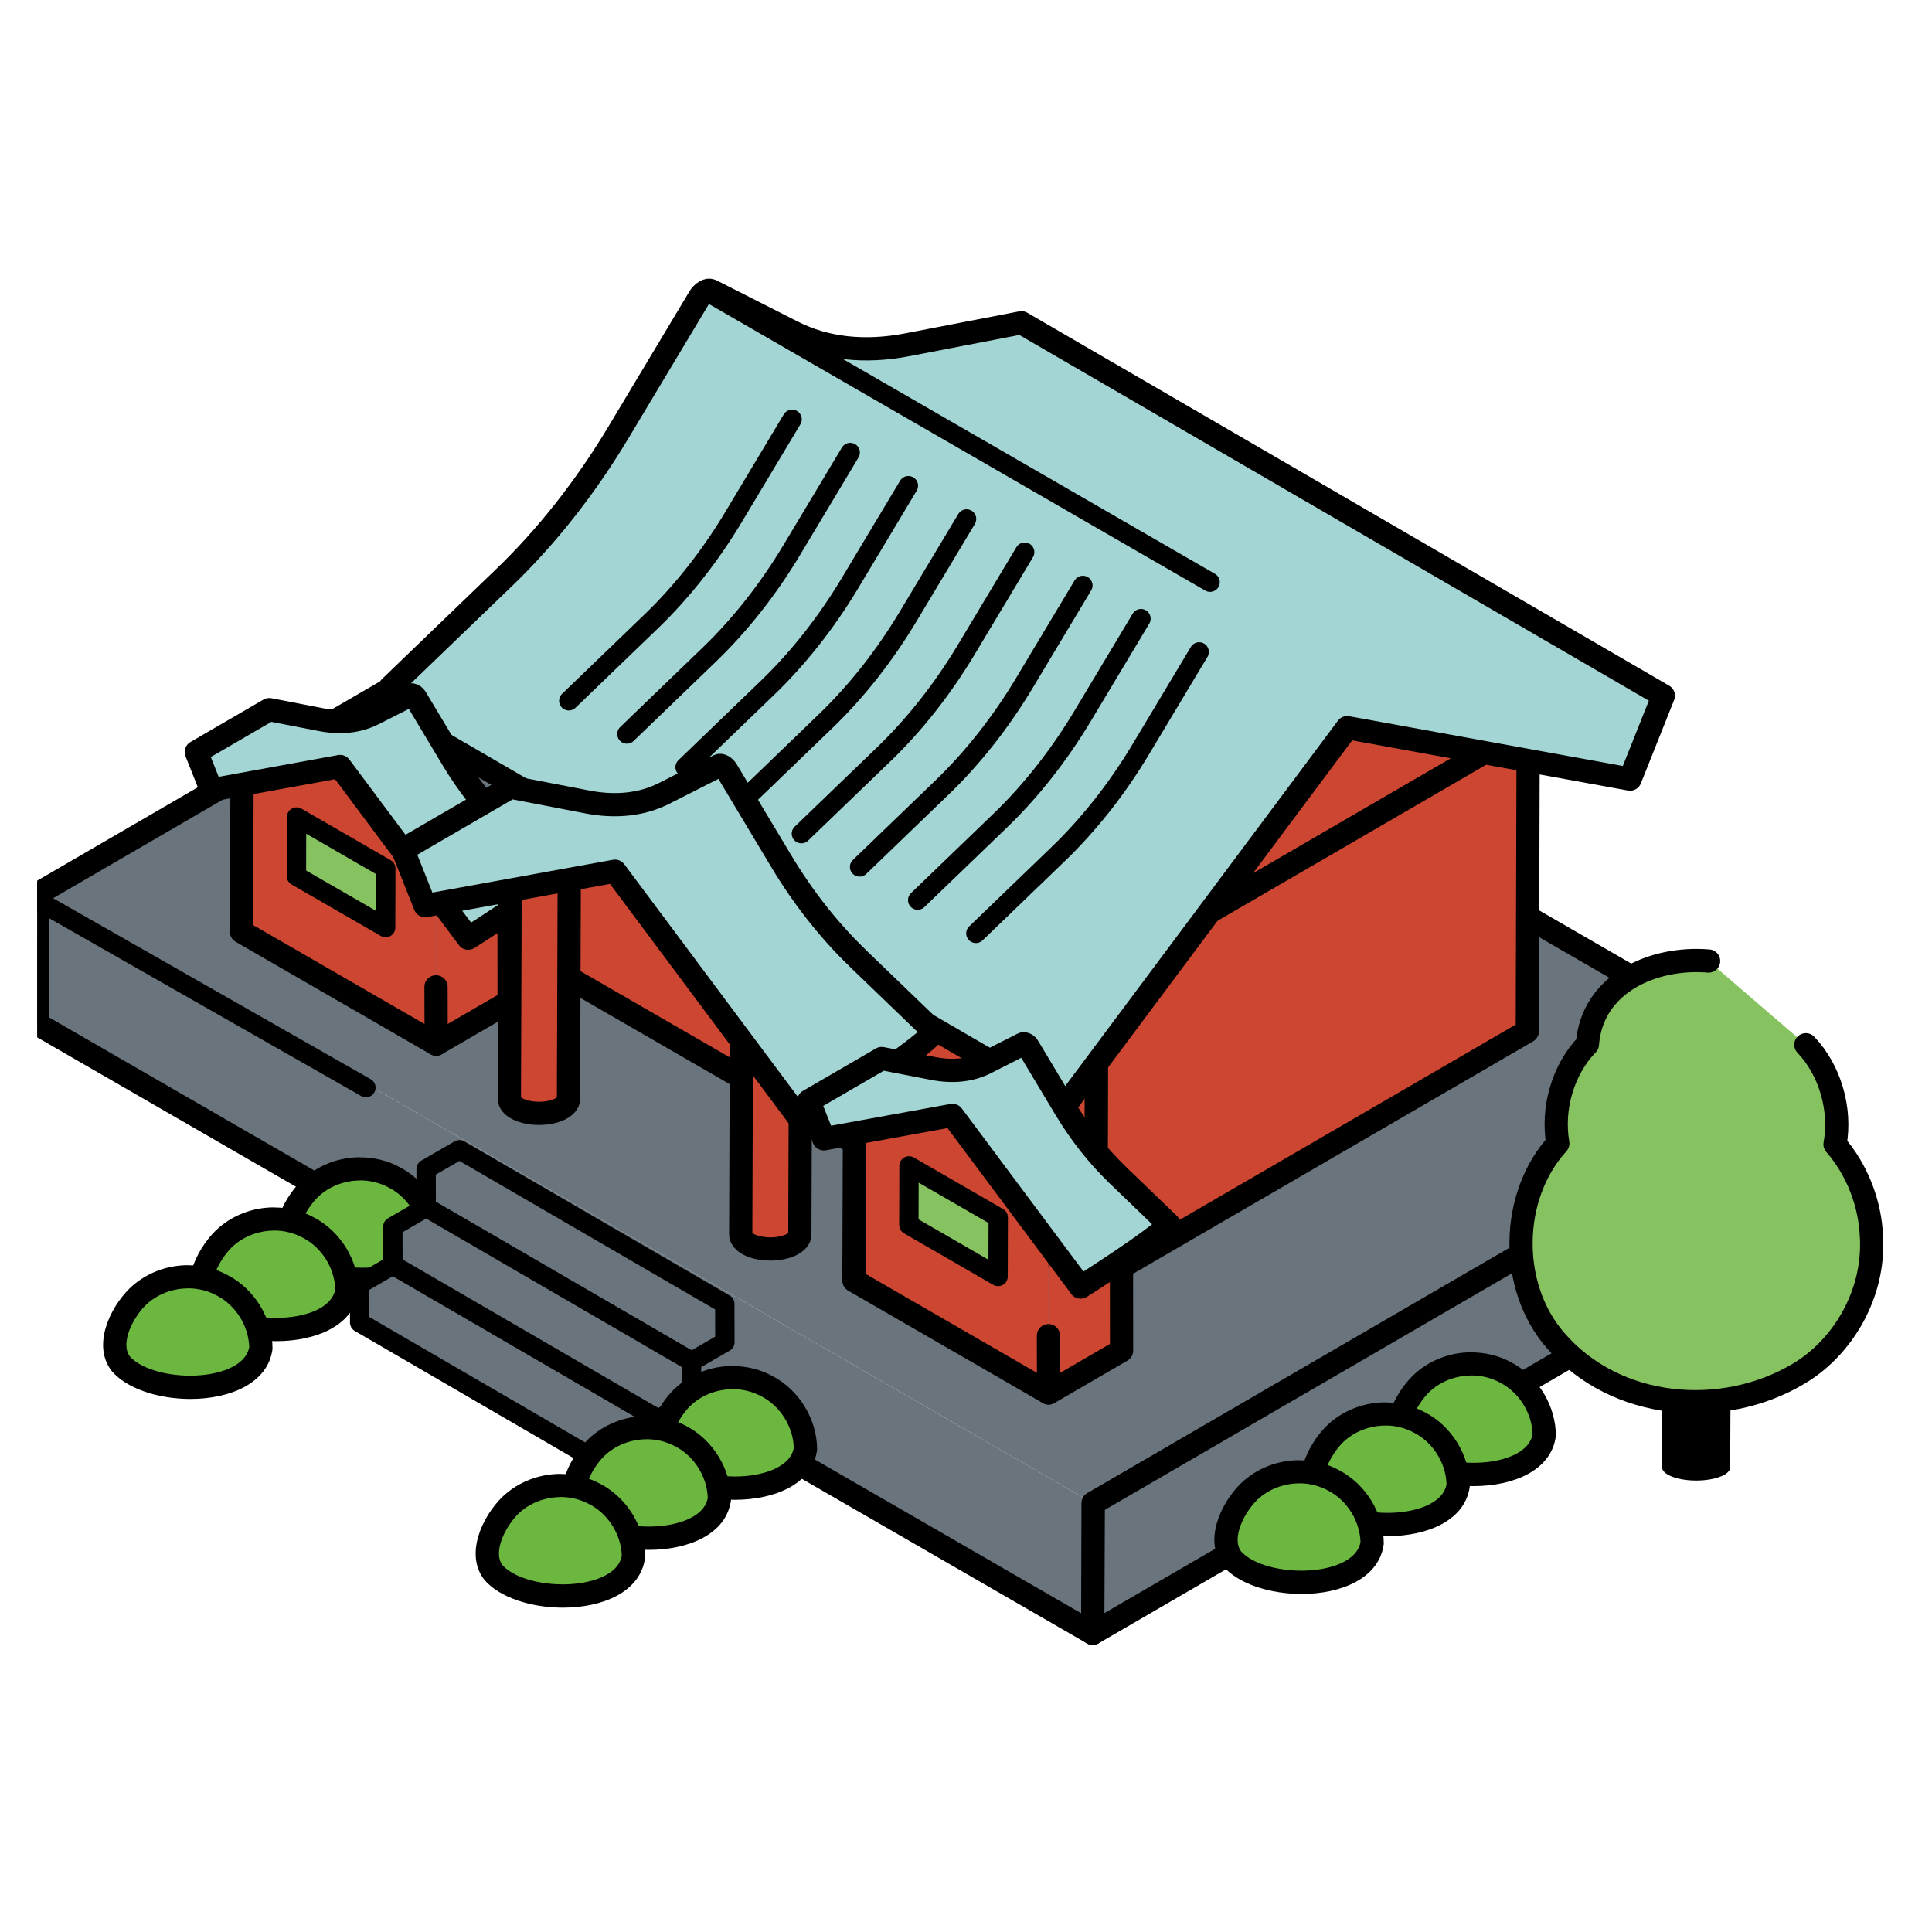 <svg width="208" height="208" viewBox="0 0 208 208" fill="none" xmlns="http://www.w3.org/2000/svg">
<g clip-path="url(#clip0_387_2462)">
<path d="M4.042 96.233L81.821 51.025L195.47 116.642L117.682 161.842" fill="#69747C"/>
<path d="M4.042 96.233L81.821 51.025L195.47 116.642L117.682 161.842" stroke="black" stroke-width="2.499" stroke-linecap="round" stroke-linejoin="round"/>
<path d="M195.47 116.643L195.428 130.646L117.641 175.845L117.682 161.842L195.47 116.643Z" fill="#69747C" stroke="black" stroke-width="2.499" stroke-linecap="round" stroke-linejoin="round"/>
<path d="M4.042 96.233L4 110.236L117.641 175.845L117.682 161.842" fill="#69747C"/>
<path d="M4.042 96.233L4 110.236L117.641 175.845L117.682 161.842" stroke="black" stroke-width="2.499" stroke-linecap="round" stroke-linejoin="round"/>
<path d="M39.395 117.092L4.691 97.316" stroke="black" stroke-width="2.083" stroke-linecap="round" stroke-linejoin="round"/>
<path d="M164.524 78.257L118.058 105.255L56.464 69.693L102.93 42.695L164.524 78.257Z" fill="#CC4631" stroke="black" stroke-width="2.499" stroke-linecap="round" stroke-linejoin="round"/>
<path d="M164.524 78.256L164.432 111.027L117.966 138.026L118.058 105.255L164.524 78.256Z" fill="#CC4631" stroke="black" stroke-width="2.499" stroke-linecap="round" stroke-linejoin="round"/>
<path d="M118.058 105.255L117.966 138.026L56.373 102.464L56.464 69.693L118.058 105.255Z" fill="#CC4631" stroke="black" stroke-width="2.499" stroke-linecap="round" stroke-linejoin="round"/>
<path d="M109.969 34.748L97.665 37.122C93.075 38.005 88.868 37.539 85.345 35.748L76.581 31.299C76.398 31.208 76.156 31.241 75.923 31.383C75.681 31.516 75.448 31.758 75.265 32.066L66.552 46.602C63.045 52.45 58.863 57.764 54.273 62.179L41.994 74L45.609 78.823L114.709 118.975L145.039 78.34L175.494 83.88L179.076 74.9L109.969 34.748Z" fill="#A3D5D4" stroke="black" stroke-width="2.499" stroke-linecap="round" stroke-linejoin="round"/>
<path d="M76.131 31.416L130.278 62.679" stroke="black" stroke-width="2.083" stroke-linecap="round" stroke-linejoin="round"/>
<path d="M85.278 45.144L78.981 55.648C76.448 59.872 73.424 63.712 70.109 66.903L61.237 75.449" stroke="black" stroke-width="2.083" stroke-linecap="round" stroke-linejoin="round"/>
<path d="M91.534 48.718L85.236 59.222C82.704 63.446 79.68 67.286 76.364 70.476L67.493 79.023" stroke="black" stroke-width="2.083" stroke-linecap="round" stroke-linejoin="round"/>
<path d="M97.798 52.291L91.501 62.796C88.968 67.019 85.944 70.859 82.629 74.05L73.757 82.597" stroke="black" stroke-width="2.083" stroke-linecap="round" stroke-linejoin="round"/>
<path d="M104.062 55.873L97.765 66.378C95.232 70.601 92.209 74.442 88.893 77.632L80.022 86.179" stroke="black" stroke-width="2.083" stroke-linecap="round" stroke-linejoin="round"/>
<path d="M110.319 59.447L104.021 69.952C101.489 74.175 98.465 78.015 95.15 81.206L86.278 89.753" stroke="black" stroke-width="2.083" stroke-linecap="round" stroke-linejoin="round"/>
<path d="M116.583 63.029L110.285 73.534C107.753 77.757 104.729 81.597 101.414 84.788L92.542 93.335" stroke="black" stroke-width="2.083" stroke-linecap="round" stroke-linejoin="round"/>
<path d="M122.839 66.603L116.541 77.107C114.009 81.33 110.985 85.171 107.67 88.361L98.798 96.908" stroke="black" stroke-width="2.083" stroke-linecap="round" stroke-linejoin="round"/>
<path d="M129.103 70.185L122.805 80.689C120.273 84.912 117.249 88.753 113.934 91.943L105.062 100.49" stroke="black" stroke-width="2.083" stroke-linecap="round" stroke-linejoin="round"/>
<path d="M46.943 95.833L54.798 91.268L44.402 77.948L33.914 79.031L26.059 83.596L26 100.315L46.959 112.41" fill="#CC4631"/>
<path d="M46.943 95.833L54.798 91.268L44.402 77.948L33.914 79.031L26.059 83.596L26 100.315L46.959 112.41" stroke="black" stroke-width="2.499" stroke-linecap="round" stroke-linejoin="round"/>
<path d="M46.942 95.833L54.798 91.268L54.814 107.845L46.959 112.41L46.942 106.246" fill="#CC4631"/>
<path d="M46.942 95.833L54.798 91.268L54.814 107.845L46.959 112.41L46.942 106.246" stroke="black" stroke-width="2.499" stroke-linecap="round" stroke-linejoin="round"/>
<path d="M41.536 93.509L41.519 99.865L31.915 94.325L31.931 87.961L41.536 93.509Z" fill="#86C360" stroke="black" stroke-width="2.083" stroke-linecap="round" stroke-linejoin="round"/>
<path d="M54.331 88.869C52.249 86.862 50.341 84.446 48.75 81.788L44.785 75.174C44.701 75.033 44.593 74.924 44.485 74.866C44.377 74.808 44.268 74.791 44.185 74.833L40.195 76.857C38.587 77.673 36.679 77.882 34.589 77.482L28.991 76.399L21.135 80.964L22.76 85.046L36.613 82.522L50.408 101.006C50.408 101.006 58.83 95.692 59.912 94.25L54.323 88.869H54.331Z" fill="#A3D5D4" stroke="black" stroke-width="2.499" stroke-linecap="round" stroke-linejoin="round"/>
<path d="M60.346 93.018C59.096 92.402 57.089 92.402 55.847 93.018C55.231 93.326 54.923 93.726 54.923 94.126L54.839 118.284C54.839 118.692 55.148 119.1 55.781 119.408C57.022 120.016 59.038 120.016 60.279 119.408C60.895 119.1 61.204 118.708 61.204 118.309L61.287 94.151C61.287 94.201 61.27 94.259 61.254 94.309C61.345 93.851 61.054 93.376 60.346 93.035V93.018Z" fill="#CC4631" stroke="black" stroke-width="2.499" stroke-linecap="round" stroke-linejoin="round"/>
<path d="M85.253 107.621C84.003 107.004 81.996 107.004 80.754 107.621C80.138 107.929 79.83 108.329 79.83 108.728L79.747 132.886C79.747 133.294 80.055 133.702 80.688 134.011C81.929 134.619 83.945 134.619 85.186 134.011C85.803 133.702 86.111 133.311 86.111 132.911L86.194 108.753C86.194 108.803 86.177 108.862 86.161 108.912C86.252 108.454 85.961 107.979 85.253 107.637V107.621Z" fill="#CC4631" stroke="black" stroke-width="2.499" stroke-linecap="round" stroke-linejoin="round"/>
<path d="M92.342 103.156C89.268 100.199 86.453 96.625 84.103 92.701L78.256 82.947C78.131 82.738 77.972 82.58 77.814 82.489C77.656 82.397 77.498 82.372 77.373 82.439L71.491 85.421C69.126 86.62 66.302 86.937 63.219 86.337L54.964 84.746L43.369 91.485L45.768 97.508L66.21 93.793L86.561 121.066C86.561 121.066 98.981 113.227 100.581 111.094L92.342 103.164V103.156Z" fill="#A3D5D4" stroke="black" stroke-width="2.499" stroke-linecap="round" stroke-linejoin="round"/>
<path d="M112.876 133.394L120.731 128.829L110.335 115.509L99.847 116.584L91.992 121.157L91.934 137.868L112.892 149.971" fill="#CC4631"/>
<path d="M112.876 133.394L120.731 128.829L110.335 115.509L99.847 116.584L91.992 121.157L91.934 137.868L112.892 149.971" stroke="black" stroke-width="2.499" stroke-linecap="round" stroke-linejoin="round"/>
<path d="M112.876 133.394L120.731 128.829L120.748 145.406L112.893 149.971L112.876 143.798" fill="#CC4631"/>
<path d="M112.876 133.394L120.731 128.829L120.748 145.406L112.893 149.971L112.876 143.798" stroke="black" stroke-width="2.499" stroke-linecap="round" stroke-linejoin="round"/>
<path d="M107.47 131.07L107.453 137.426L97.848 131.878L97.865 125.522L107.47 131.07Z" fill="#86C360" stroke="black" stroke-width="2.083" stroke-linecap="round" stroke-linejoin="round"/>
<path d="M120.265 126.43C118.182 124.423 116.275 122.007 114.683 119.349L110.718 112.735C110.635 112.594 110.527 112.485 110.418 112.427C110.31 112.369 110.202 112.352 110.119 112.394L106.128 114.418C104.521 115.234 102.613 115.443 100.522 115.043L94.924 113.96L87.069 118.525L88.693 122.607L102.546 120.083L116.341 138.567C116.341 138.567 124.763 133.253 125.846 131.811L120.256 126.43H120.265Z" fill="#A3D5D4" stroke="black" stroke-width="2.499" stroke-linecap="round" stroke-linejoin="round"/>
<path d="M39.02 137.734C35.821 137.734 32.806 136.702 31.506 135.16C29.907 133.086 31.665 129.629 33.372 127.955C34.78 126.605 36.754 125.822 38.779 125.822C40.086 125.822 41.361 126.147 42.485 126.755C44.943 128.046 46.592 130.745 46.626 133.494C46.176 136.618 42.269 137.726 39.037 137.726L39.02 137.734Z" fill="#6CB73F"/>
<path d="M38.77 127.08C39.87 127.08 40.936 127.347 41.911 127.88C43.926 128.938 45.293 131.145 45.359 133.411C44.968 135.535 41.919 136.485 39.02 136.485C36.121 136.485 33.58 135.627 32.498 134.402C31.448 132.961 32.856 130.221 34.222 128.879C35.413 127.738 37.071 127.088 38.77 127.088M38.77 124.589C36.479 124.589 34.205 125.439 32.489 127.08C30.315 129.213 28.441 133.261 30.548 135.977C32.189 137.918 35.63 138.992 39.02 138.992C43.252 138.992 47.4 137.326 47.867 133.594C47.867 130.329 45.942 127.188 43.077 125.681C41.744 124.948 40.253 124.598 38.779 124.598L38.77 124.589Z" fill="black"/>
<path d="M29.757 143.132C26.558 143.132 23.543 142.099 22.243 140.558C20.644 138.484 22.401 135.027 24.109 133.353C25.517 132.003 27.491 131.22 29.515 131.22C30.823 131.22 32.098 131.545 33.222 132.153C35.68 133.444 37.329 136.143 37.362 138.892C36.913 142.016 33.006 143.124 29.773 143.124L29.757 143.132Z" fill="#6CB73F"/>
<path d="M29.507 132.478C30.607 132.478 31.673 132.745 32.647 133.278C34.663 134.336 36.029 136.543 36.096 138.809C35.705 140.933 32.656 141.883 29.757 141.883C26.858 141.883 24.317 141.025 23.234 139.8C22.185 138.359 23.593 135.619 24.959 134.277C26.15 133.136 27.808 132.486 29.507 132.486M29.507 129.987C27.216 129.987 24.942 130.837 23.226 132.478C21.052 134.611 19.177 138.659 21.285 141.375C22.926 143.316 26.366 144.39 29.757 144.39C33.989 144.39 38.137 142.724 38.603 138.992C38.603 135.727 36.679 132.586 33.814 131.079C32.481 130.346 30.99 129.996 29.515 129.996L29.507 129.987Z" fill="black"/>
<path d="M20.494 149.355C17.295 149.355 14.279 148.322 12.98 146.781C11.38 144.707 13.138 141.25 14.846 139.575C16.254 138.226 18.228 137.443 20.252 137.443C21.56 137.443 22.834 137.768 23.959 138.376C26.416 139.667 28.066 142.366 28.099 145.115C27.649 148.239 23.742 149.347 20.51 149.347L20.494 149.355Z" fill="#6CB73F"/>
<path d="M20.244 138.701C21.343 138.701 22.41 138.967 23.384 139.5C25.4 140.558 26.766 142.766 26.833 145.032C26.441 147.156 23.393 148.105 20.494 148.105C17.595 148.105 15.054 147.247 13.971 146.023C12.921 144.582 14.329 141.841 15.695 140.5C16.887 139.359 18.544 138.709 20.244 138.709M20.244 136.21C17.953 136.21 15.679 137.06 13.963 138.701C11.789 140.833 9.914 144.882 12.022 147.597C13.663 149.538 17.103 150.613 20.494 150.613C24.725 150.613 28.874 148.947 29.34 145.215C29.34 141.949 27.416 138.809 24.55 137.301C23.218 136.568 21.727 136.218 20.252 136.218L20.244 136.21Z" fill="black"/>
<path d="M78.031 140.375L49.466 123.781L45.876 125.855L45.884 129.987L74.449 146.581L78.039 144.507L78.031 140.375Z" fill="#69747C" stroke="black" stroke-width="2.083" stroke-linecap="round" stroke-linejoin="round"/>
<path d="M70.867 152.787L42.303 136.193L38.712 138.268L38.721 142.391L67.285 158.993L70.875 156.919L70.867 152.787Z" fill="#69747C" stroke="black" stroke-width="2.083" stroke-linecap="round" stroke-linejoin="round"/>
<path d="M74.448 146.581L45.884 129.987L42.294 132.062L42.302 136.193L70.867 152.787L74.457 150.713L74.448 146.581Z" fill="#69747C" stroke="black" stroke-width="2.083" stroke-linecap="round" stroke-linejoin="round"/>
<path d="M79.122 160.21C75.923 160.21 72.908 159.177 71.608 157.636C70.009 155.561 71.766 152.104 73.474 150.43C74.882 149.08 76.856 148.297 78.88 148.297C80.188 148.297 81.463 148.622 82.588 149.23C85.045 150.522 86.694 153.221 86.728 155.969C86.278 159.093 82.371 160.201 79.13 160.201L79.122 160.21Z" fill="#6CB73F"/>
<path d="M78.872 149.555C79.972 149.555 81.038 149.822 82.013 150.355C84.029 151.413 85.395 153.62 85.461 155.886C85.07 158.01 82.021 158.96 79.122 158.96C76.223 158.96 73.683 158.102 72.6 156.877C71.55 155.436 72.958 152.696 74.324 151.355C75.515 150.213 77.173 149.564 78.872 149.564M78.872 147.064C76.581 147.064 74.307 147.914 72.591 149.555C70.417 151.688 68.543 155.736 70.65 158.452C72.291 160.393 75.732 161.467 79.122 161.467C83.354 161.467 87.502 159.801 87.969 156.069C87.969 152.804 86.044 149.663 83.179 148.156C81.846 147.423 80.355 147.073 78.88 147.073L78.872 147.064Z" fill="black"/>
<path d="M69.859 165.599C66.661 165.599 63.645 164.566 62.346 163.025C60.746 160.951 62.504 157.494 64.212 155.82C65.619 154.47 67.594 153.687 69.618 153.687C70.926 153.687 72.2 154.012 73.325 154.62C75.782 155.911 77.432 158.61 77.465 161.359C77.015 164.483 73.108 165.591 69.876 165.591L69.859 165.599Z" fill="#6CB73F"/>
<path d="M69.609 154.945C70.709 154.945 71.775 155.211 72.749 155.745C74.765 156.802 76.132 159.01 76.198 161.276C75.807 163.4 72.758 164.35 69.859 164.35C66.96 164.35 64.419 163.492 63.336 162.267C62.287 160.826 63.695 158.085 65.061 156.744C66.252 155.603 67.91 154.953 69.609 154.953M69.609 152.454C67.318 152.454 65.044 153.304 63.328 154.945C61.154 157.077 59.279 161.126 61.387 163.841C63.028 165.782 66.469 166.857 69.859 166.857C74.091 166.857 78.239 165.191 78.706 161.459C78.706 158.194 76.781 155.053 73.916 153.545C72.583 152.812 71.092 152.462 69.617 152.462L69.609 152.454Z" fill="black"/>
<path d="M60.596 171.822C57.397 171.822 54.381 170.789 53.082 169.248C51.483 167.174 53.24 163.717 54.948 162.042C56.356 160.693 58.33 159.91 60.354 159.91C61.662 159.91 62.937 160.235 64.061 160.843C66.519 162.134 68.168 164.833 68.201 167.582C67.751 170.706 63.844 171.814 60.612 171.814L60.596 171.822Z" fill="#6CB73F"/>
<path d="M60.354 161.167C61.454 161.167 62.52 161.434 63.495 161.967C65.51 163.025 66.877 165.233 66.943 167.498C66.552 169.623 63.503 170.572 60.604 170.572C57.705 170.572 55.164 169.714 54.081 168.49C53.032 167.049 54.44 164.308 55.806 162.967C56.997 161.826 58.655 161.176 60.354 161.176M60.354 158.677C58.063 158.677 55.789 159.526 54.073 161.167C51.899 163.3 50.025 167.349 52.132 170.064C53.773 172.005 57.214 173.08 60.604 173.08C64.836 173.08 68.984 171.414 69.451 167.682C69.451 164.416 67.526 161.276 64.661 159.768C63.328 159.035 61.837 158.685 60.362 158.685L60.354 158.677Z" fill="black"/>
<path d="M186.307 148.905C186.357 148.514 185.999 148.114 185.232 147.822C183.791 147.264 181.467 147.264 180.042 147.822C179.334 148.097 178.976 148.464 178.976 148.83L178.935 157.96C178.935 158.327 179.293 158.693 180.018 158.977C181.459 159.535 183.783 159.535 185.207 158.977C185.915 158.702 186.273 158.335 186.273 157.977L186.315 148.847C186.315 148.847 186.315 148.897 186.307 148.914V148.905ZM186.273 149.039C186.273 149.039 186.29 148.989 186.298 148.964C186.298 148.989 186.282 149.014 186.273 149.039ZM179.334 149.43C179.334 149.43 179.376 149.472 179.401 149.488C179.376 149.472 179.359 149.447 179.334 149.43ZM178.985 148.897C178.985 148.897 178.985 148.939 178.993 148.964C178.993 148.939 178.993 148.922 178.985 148.897ZM179.018 149.039C179.018 149.039 179.035 149.08 179.043 149.105C179.035 149.08 179.026 149.064 179.018 149.039ZM179.085 149.172C179.085 149.172 179.11 149.214 179.126 149.23C179.11 149.214 179.101 149.189 179.085 149.172ZM179.184 149.305C179.184 149.305 179.218 149.347 179.243 149.363C179.226 149.347 179.209 149.322 179.184 149.305ZM179.801 149.73C179.801 149.73 179.751 149.705 179.726 149.688C179.751 149.697 179.776 149.713 179.801 149.73ZM179.584 149.613C179.584 149.613 179.534 149.58 179.501 149.563C179.526 149.58 179.551 149.597 179.584 149.613ZM185.79 149.563C185.79 149.563 185.865 149.513 185.899 149.497C185.865 149.522 185.832 149.547 185.79 149.563ZM186.248 149.105C186.248 149.105 186.215 149.155 186.207 149.18C186.223 149.155 186.24 149.13 186.248 149.105ZM186.165 149.239C186.165 149.239 186.124 149.289 186.099 149.314C186.124 149.289 186.149 149.264 186.165 149.239ZM186.049 149.372C186.049 149.372 185.99 149.422 185.965 149.438C185.99 149.413 186.024 149.388 186.049 149.372Z" fill="black"/>
<path d="M183.949 103.464C177.893 102.964 171.379 105.938 170.904 112.419C168.305 115.101 167.056 119.258 167.714 123.107C162.549 128.771 162.416 138.484 167.447 144.29C173.97 151.871 185.482 152.746 193.612 147.914C198.435 145.065 201.818 139.292 201.484 133.195C201.351 129.496 199.893 125.872 197.561 123.198C198.244 119.375 197.003 115.185 194.42 112.477" fill="#86C360"/>
<path d="M183.949 103.464C177.893 102.964 171.379 105.938 170.904 112.419C168.305 115.101 167.056 119.258 167.714 123.107C162.549 128.771 162.416 138.484 167.447 144.29C173.97 151.871 185.482 152.746 193.612 147.914C198.435 145.065 201.818 139.292 201.484 133.195C201.351 129.496 199.893 125.872 197.561 123.198C198.244 119.375 197.003 115.185 194.42 112.477" stroke="black" stroke-width="2.499" stroke-linecap="round" stroke-linejoin="round"/>
<path d="M158.659 158.735C155.46 158.735 152.445 157.702 151.145 156.161C149.546 154.087 151.304 150.63 153.011 148.955C154.419 147.606 156.393 146.823 158.418 146.823C159.725 146.823 161 147.148 162.125 147.756C164.582 149.047 166.231 151.746 166.265 154.495C165.815 157.619 161.908 158.727 158.676 158.727L158.659 158.735Z" fill="#6CB73F"/>
<path d="M158.409 148.081C159.508 148.081 160.575 148.347 161.549 148.88C163.565 149.938 164.931 152.146 164.998 154.412C164.606 156.536 161.558 157.485 158.659 157.485C155.76 157.485 153.219 156.627 152.136 155.403C151.087 153.962 152.494 151.221 153.861 149.88C155.052 148.739 156.709 148.089 158.409 148.089M158.409 145.59C156.118 145.59 153.844 146.44 152.128 148.081C149.954 150.213 148.079 154.262 150.187 156.977C151.828 158.918 155.268 159.993 158.659 159.993C162.89 159.993 167.039 158.327 167.505 154.595C167.505 151.329 165.581 148.189 162.716 146.681C161.383 145.948 159.892 145.598 158.417 145.598L158.409 145.59Z" fill="black"/>
<path d="M149.396 164.125C146.197 164.125 143.181 163.092 141.882 161.551C140.282 159.476 142.04 156.019 143.748 154.345C145.155 152.995 147.13 152.212 149.154 152.212C150.462 152.212 151.736 152.537 152.861 153.145C155.318 154.437 156.968 157.136 157.001 159.885C156.551 163.008 152.644 164.116 149.412 164.116L149.396 164.125Z" fill="#6CB73F"/>
<path d="M149.146 153.47C150.246 153.47 151.312 153.737 152.287 154.27C154.303 155.328 155.669 157.535 155.735 159.801C155.344 161.925 152.295 162.875 149.396 162.875C146.497 162.875 143.956 162.017 142.873 160.792C141.824 159.351 143.232 156.611 144.598 155.27C145.789 154.128 147.447 153.479 149.146 153.479M149.146 150.979C146.855 150.979 144.581 151.829 142.865 153.47C140.691 155.603 138.817 159.651 140.924 162.367C142.565 164.308 146.006 165.382 149.396 165.382C153.628 165.382 157.776 163.716 158.243 159.984C158.243 156.719 156.318 153.579 153.453 152.071C152.12 151.338 150.629 150.988 149.154 150.988L149.146 150.979Z" fill="black"/>
<path d="M140.133 170.347C136.934 170.347 133.919 169.314 132.619 167.773C131.02 165.699 132.777 162.242 134.485 160.568C135.893 159.218 137.867 158.435 139.891 158.435C141.199 158.435 142.474 158.76 143.598 159.368C146.056 160.659 147.705 163.358 147.738 166.107C147.289 169.231 143.382 170.339 140.15 170.339L140.133 170.347Z" fill="#6CB73F"/>
<path d="M139.882 159.693C140.982 159.693 142.048 159.959 143.023 160.493C145.039 161.551 146.405 163.758 146.472 166.024C146.08 168.148 143.031 169.098 140.132 169.098C137.233 169.098 134.693 168.24 133.61 167.015C132.56 165.574 133.968 162.833 135.334 161.492C136.525 160.351 138.183 159.701 139.882 159.701M139.882 157.202C137.592 157.202 135.317 158.052 133.601 159.693C131.427 161.825 129.553 165.874 131.661 168.59C133.302 170.53 136.742 171.605 140.132 171.605C144.364 171.605 148.513 169.939 148.979 166.207C148.979 162.942 147.055 159.801 144.189 158.293C142.856 157.56 141.365 157.21 139.891 157.21L139.882 157.202Z" fill="black"/>
</g>
<defs>
<clipPath id="clip0_387_2462">
<rect width="200" height="147.095" fill="white" transform="translate(4 30)"/>
</clipPath>
</defs>
</svg>
